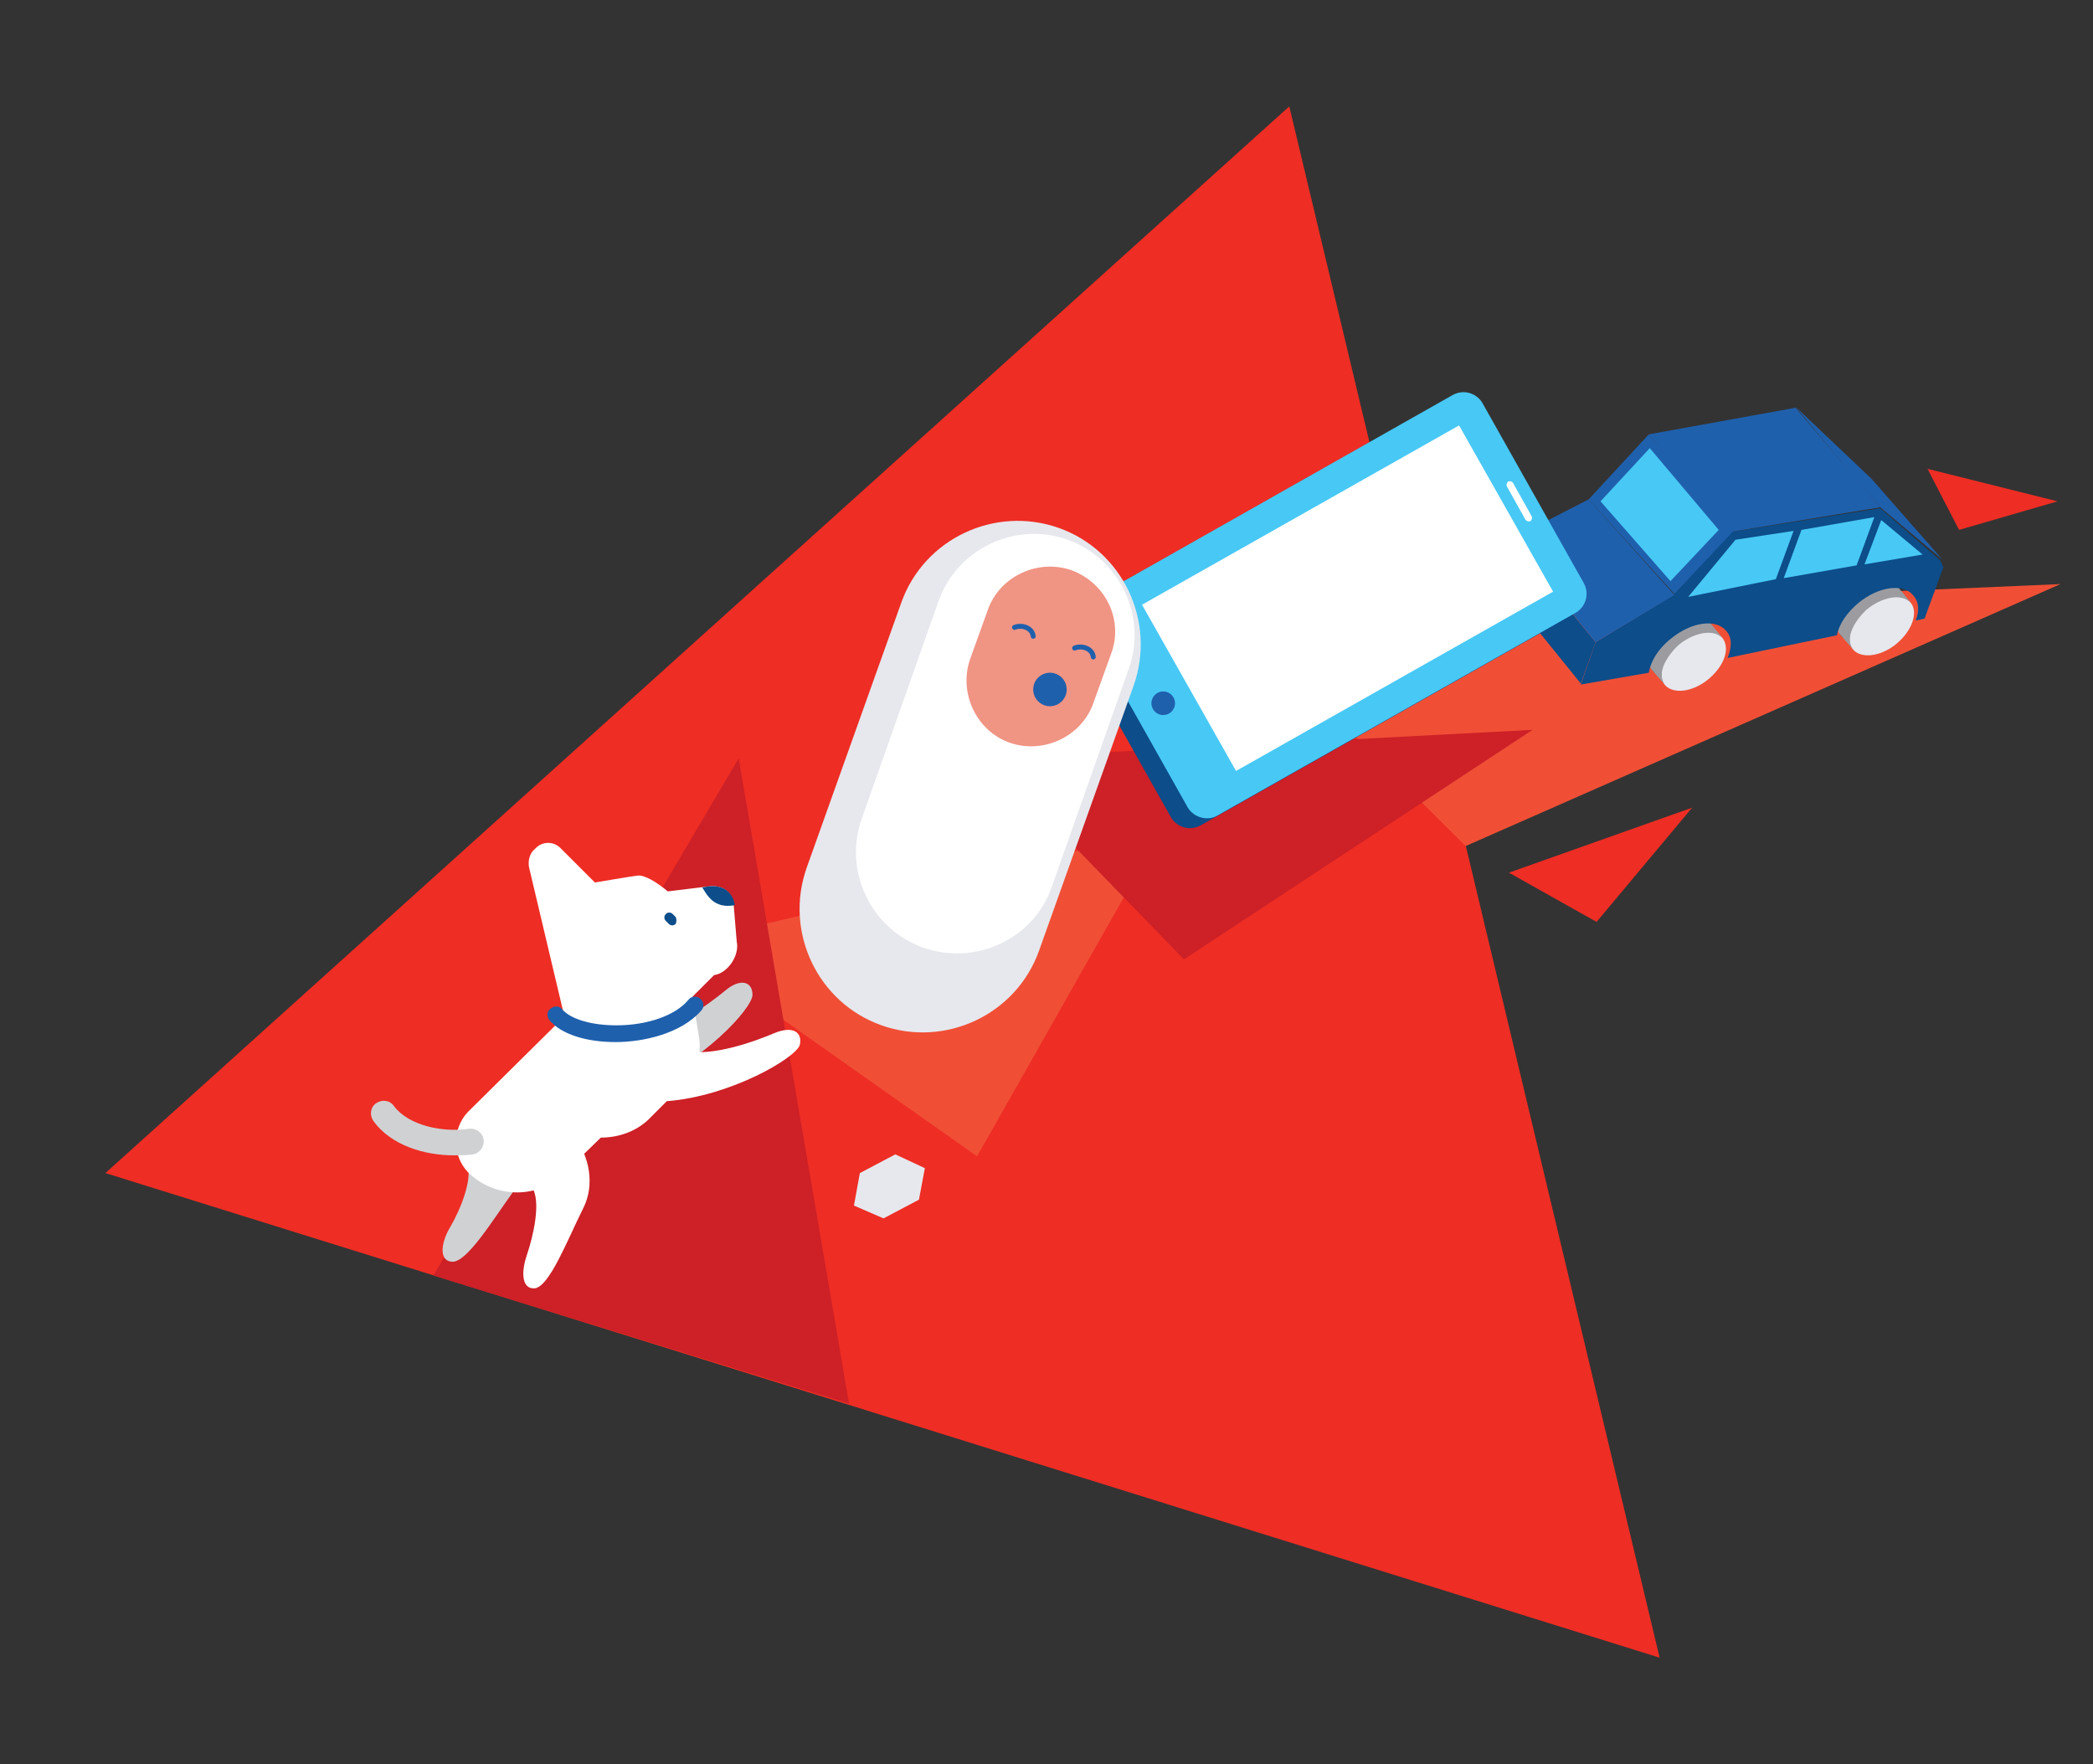 <?xml version="1.0" encoding="utf-8"?>
<!-- Generator: Adobe Illustrator 22.0.1, SVG Export Plug-In . SVG Version: 6.00 Build 0)  -->
<svg version="1.1" id="Layer_1" xmlns="http://www.w3.org/2000/svg" xmlns:xlink="http://www.w3.org/1999/xlink" x="0px" y="0px"
	 viewBox="0 0 212.5 179.1" style="enable-background:new 0 0 212.5 179.1;" xml:space="preserve">
<rect x="0" y="0" width="212.5" height="179.1" fill="#333333" stroke="none"/>
<style type="text/css">
	.st0{fill:#EE2D24;}
	.st1{fill:#F04F36;}
	.st2{fill:#CD2027;}
	.st3{fill-rule:evenodd;clip-rule:evenodd;}
	.st4{fill-rule:evenodd;clip-rule:evenodd;fill:#E6E8ED;}
	.st5{fill:#9C9CA0;}
	.st6{fill:#0C4D8A;}
	.st7{fill:#1F60AD;}
	.st8{fill:#48C8F5;}
	.st9{fill:#D0D1D3;}
	.st10{fill:#FFFFFF;}
	.st11{fill:#E6E8ED;}
	.st12{fill:#F09484;}
	.st13{fill:none;stroke:#1F60AD;stroke-width:0.5;stroke-linecap:round;stroke-linejoin:round;stroke-miterlimit:10;}
</style>
<polygon class="st0" points="130.9,10.8 10.7,119.1 168.5,168.3 "/>
<polygon class="st1" points="125.7,62.9 209.2,59.3 148.8,85.9 "/>
<polygon class="st1" points="68.7,95.9 117.9,84.4 99.2,117.4 "/>
<polygon class="st2" points="100.4,77 155.6,74.1 120.2,97.4 "/>
<polygon class="st0" points="153.2,88.6 171.8,82 162.1,93.6 "/>
<polygon class="st0" points="195.7,47.6 208.9,50.9 198.9,53.8 "/>
<g>
	<path class="st3" d="M172.2,67.6c-1.6,1.3-3.6,1.5-4.4,0.5c-0.8-1-0.1-2.9,1.5-4.2c1.6-1.3,3.6-1.5,4.4-0.5
		C174.5,64.4,173.8,66.3,172.2,67.6z"/>
	<path class="st4" d="M173.4,69c-1.6,1.3-3.6,1.5-4.4,0.5c-0.8-1-0.1-2.9,1.5-4.2c1.6-1.3,3.6-1.5,4.4-0.5
		C175.7,65.9,175,67.7,173.4,69z"/>
	<path class="st5" d="M167.7,68l1.4,1.6c-1.1-1.3,0.4-3.2,1.1-3.9c1.1-1.1,3.6-2.2,4.8-0.8l-1.4-1.7c-1.2-0.9-3.4-0.2-4.8,1.3
		C167.6,65.7,167.1,67.3,167.7,68z"/>
	<path class="st4" d="M173,68.7c-1.2,1-2.7,1.2-3.3,0.4c-0.6-0.8-0.1-2.2,1.1-3.2c1.2-1,2.7-1.2,3.3-0.4
		C174.8,66.2,174.3,67.7,173,68.7z"/>
	<path class="st3" d="M191.3,64c-1.6,1.3-3.6,1.5-4.4,0.5c-0.8-1-0.1-2.9,1.5-4.2c1.6-1.3,3.6-1.5,4.4-0.5
		C193.6,60.8,192.9,62.7,191.3,64z"/>
	<path class="st4" d="M192.5,65.4c-1.6,1.3-3.6,1.5-4.4,0.5c-0.8-1-0.1-2.9,1.5-4.2c1.6-1.3,3.6-1.5,4.4-0.5
		C194.8,62.2,194.1,64.1,192.5,65.4z"/>
	<path class="st5" d="M186.8,64.4l1.4,1.6c-1.1-1.3,0.4-3.2,1.1-3.9c1.1-1.1,3.6-2.2,4.8-0.8l-1.4-1.7c-1.2-0.9-3.4-0.2-4.8,1.3
		C186.7,62.1,186.2,63.7,186.8,64.4z"/>
	<path class="st4" d="M192.2,65c-1.2,1-2.7,1.2-3.3,0.4c-0.6-0.8-0.1-2.2,1.1-3.2c1.2-1,2.7-1.2,3.3-0.4
		C193.9,62.6,193.4,64.1,192.2,65z"/>
	<path class="st6" d="M190.9,51.6L175.8,54l-5.9,6.4l-7.9,4.8l-1.5,4.3l6.9-1.2c0.2-1.2,1-2.5,2.3-3.5c2.1-1.7,4.6-2,5.6-0.7
		c0.6,0.7,0.5,1.7,0.1,2.7l11.1-2.3c0.2-1.1,1-2.3,2.2-3.3c2.1-1.7,4.6-2,5.6-0.7c0.5,0.6,0.6,1.5,0.2,2.5l0.9-0.2l1.9-5.2l-0.3-0.7
		L190.9,51.6z"/>
	<polygon class="st6" points="162,65.2 153.5,54.8 152,58.9 160.5,69.4 	"/>
	<polygon class="st7" points="153.5,54.7 162,65.2 170,60.4 161.3,50.7 	"/>
	<polygon class="st7" points="161.3,50.7 170,60.3 175.9,54 167.4,44.1 	"/>
	<polygon class="st8" points="162.5,50.9 169.6,59 174.5,53.8 167.5,45.5 	"/>
	<polygon class="st8" points="176.2,54.8 171.4,60.6 180.3,58.8 182.1,53.9 	"/>
	<polyline class="st7" points="190,48.6 197.2,56.8 190.9,51.5 188.3,48.5 182.3,41.3 	"/>
	<polygon class="st8" points="182.9,53.8 181.1,58.7 188.5,57.4 190.3,52.5 	"/>
	<polygon class="st7" points="175.7,54 167.4,44.1 182.3,41.4 190.9,51.5 	"/>
	<polygon class="st8" points="191,52.8 189.3,57.3 195.2,56.3 	"/>
</g>
<polygon class="st2" points="44,129.5 75,77 86.2,142.5 "/>
<g>
	<path class="st9" d="M53,114.9c0,0,1.2,3.3-0.9,6.1c-2.1,2.9-4.7,7.2-6.2,7.1c-1.5-0.1-1-2.2-0.2-3.5c1.1-1.9,2.2-4.7,1.8-6.3
		C47.1,116.6,53,114.9,53,114.9z"/>
	<path class="st9" d="M65.1,110.3c6.1-2.3,11.3-7.9,11.3-9.3c0-1.4-1.3-1.7-2.8-0.4c-1.6,1.3-5.3,4.1-8.2,4.3S65.1,110.3,65.1,110.3
		z"/>
	<path class="st10" d="M71.9,90l-4.1,0.5c-1.2-1-2.4-1.7-3.1-1.6c-0.8,0.1-4.3,0.7-4.3,0.7l-3.5-3.5c-0.7-0.7-1.8-0.7-2.5,0
		c0,0-0.1,0.1-0.1,0.1c-0.5,0.4-0.7,1.1-0.6,1.8l3.6,15.2l-9.8,9.7v0c-1.6,1.7-1.6,4.4,0,6.1l0,0c2.7,2.7,7.2,2.8,9.9,0l3.6-3.5h0
		c1.9,0,3.8-0.7,5.1-2.1l3.4-3.4l0,0c1.2-1.2,1.7-2.9,1.5-4.5l-0.7-4.3l2.2-2.2c1.4-0.2,2.6-2,2.3-3.4l-0.3-3.6
		C74.4,90.5,73.3,89.8,71.9,90z"/>
	<path class="st6" d="M71.9,90l-0.6,0.1c0.5,0.8,1.2,2.2,3.3,1.8C74.4,90.5,73.3,89.8,71.9,90z"/>
	<path class="st6" d="M68.6,93.8L68.6,93.8c-0.2,0.2-0.5,0.2-0.7,0l-0.3-0.3c-0.2-0.2-0.2-0.5,0-0.7l0,0c0.2-0.2,0.5-0.2,0.7,0
		l0.3,0.3C68.7,93.3,68.7,93.6,68.6,93.8z"/>
	<path class="st10" d="M67.7,111.8c6.5-0.5,13.1-4.4,13.5-5.7c0.3-1.3-0.7-2-2.6-1.2s-6.2,2.4-9.1,1.8
		C66.7,106.1,67.7,111.8,67.7,111.8z"/>
	<path class="st10" d="M59,116.5c0,0,1.8,3,0.2,6.2c-1.6,3.2-3.4,7.9-4.9,8.1c-1.5,0.1-1.3-2-0.8-3.4c0.7-2.1,1.3-5,0.7-6.5
		C53.5,119.1,59,116.5,59,116.5z"/>
	<path class="st9" d="M46.1,117.3c-3,0-6.4-1-8.2-3.5c-0.4-0.6-0.3-1.4,0.3-1.8c0.6-0.4,1.4-0.3,1.8,0.3c1.5,2,5,2.7,7.6,2.3
		c0.7-0.1,1.4,0.4,1.5,1.1c0.1,0.7-0.4,1.4-1.1,1.5C47.4,117.3,46.7,117.3,46.1,117.3z"/>
	<path class="st7" d="M62.5,105.8c-3,0-5.5-0.8-6.7-2.2c-0.3-0.4-0.3-0.9,0.1-1.2c0.4-0.3,0.9-0.3,1.2,0.1c0.9,1,3,1.6,5.5,1.6
		c3.1,0,6-1,7.3-2.6c0.3-0.4,0.9-0.4,1.2-0.1c0.4,0.3,0.4,0.9,0.1,1.2C69.2,104.9,65.4,105.8,62.5,105.8
		C62.5,105.8,62.5,105.8,62.5,105.8z"/>
</g>
<polygon class="st11" points="90.9,117.2 87.3,119.1 86.7,122.4 89.7,123.7 93.3,121.8 93.9,118.6 "/>
<g>
	<path class="st6" d="M118.9,83l-10.3-18.3c-0.6-1.1-0.2-2.4,0.8-3l36.4-20.6c1.1-0.6,2.4-0.2,3,0.8l10.3,18.3
		c0.6,1.1,0.2,2.4-0.8,3l-36.4,20.6C120.8,84.4,119.5,84,118.9,83z"/>
	<path class="st8" d="M120.6,82l-10.3-18.3c-0.6-1.1-0.2-2.4,0.8-3l36.4-20.6c1.1-0.6,2.4-0.2,3,0.8l10.3,18.3
		c0.6,1.1,0.2,2.4-0.8,3l-36.4,20.6C122.6,83.4,121.2,83,120.6,82z"/>
	<g>
		
			<rect x="118.4" y="51" transform="matrix(0.87 -0.492 0.492 0.87 -12.152 75.279)" class="st10" width="37" height="19.4"/>
		<path class="st10" d="M154.9,52.8l-1.9-3.4c-0.1-0.2,0-0.4,0.1-0.5c0.2-0.1,0.4,0,0.5,0.1l1.9,3.4c0.1,0.2,0,0.4-0.1,0.5
			C155.2,53,155,52.9,154.9,52.8z"/>
		<circle class="st7" cx="118.1" cy="71.4" r="1.2"/>
	</g>
</g>
<polygon class="st1" points="94.8,73.4 88.8,76.6 87.8,82 92.9,84.3 98.9,81.2 99.9,75.7 "/>
<g>
	<path class="st11" d="M89.5,104.1L89.5,104.1c-6.5-2.3-9.9-9.5-7.6-16l9.6-26.9c2.3-6.5,9.5-9.9,16-7.6l0,0c6.5,2.3,9.9,9.5,7.6,16
		l-9.6,26.9C103.2,103,96,106.4,89.5,104.1z"/>
	<path class="st10" d="M93.7,96.2L93.7,96.2c-5.3-1.9-8.1-7.8-6.2-13.1l7.8-22.1c1.9-5.3,7.8-8.1,13.1-6.2l0,0
		c5.3,1.9,8.1,7.8,6.2,13.1L106.8,90C105,95.3,99.1,98.1,93.7,96.2z"/>
	<path class="st12" d="M108.8,57.9L108.8,57.9c-3.4-1.2-7.3,0.6-8.5,4l-1.8,5c-1.2,3.4,0.6,7.3,4,8.5l0,0c3.4,1.2,7.3-0.6,8.5-4
		l1.8-5C114.1,63,112.3,59.2,108.8,57.9z"/>
	<path class="st13" d="M109.1,65.8c0.7-0.3,1.8,0,1.9,0.9"/>
	<path class="st13" d="M103,63.7c0.7-0.3,1.8,0,1.9,0.9"/>
	<circle class="st7" cx="106.6" cy="70" r="1.7"/>
</g>
</svg>
